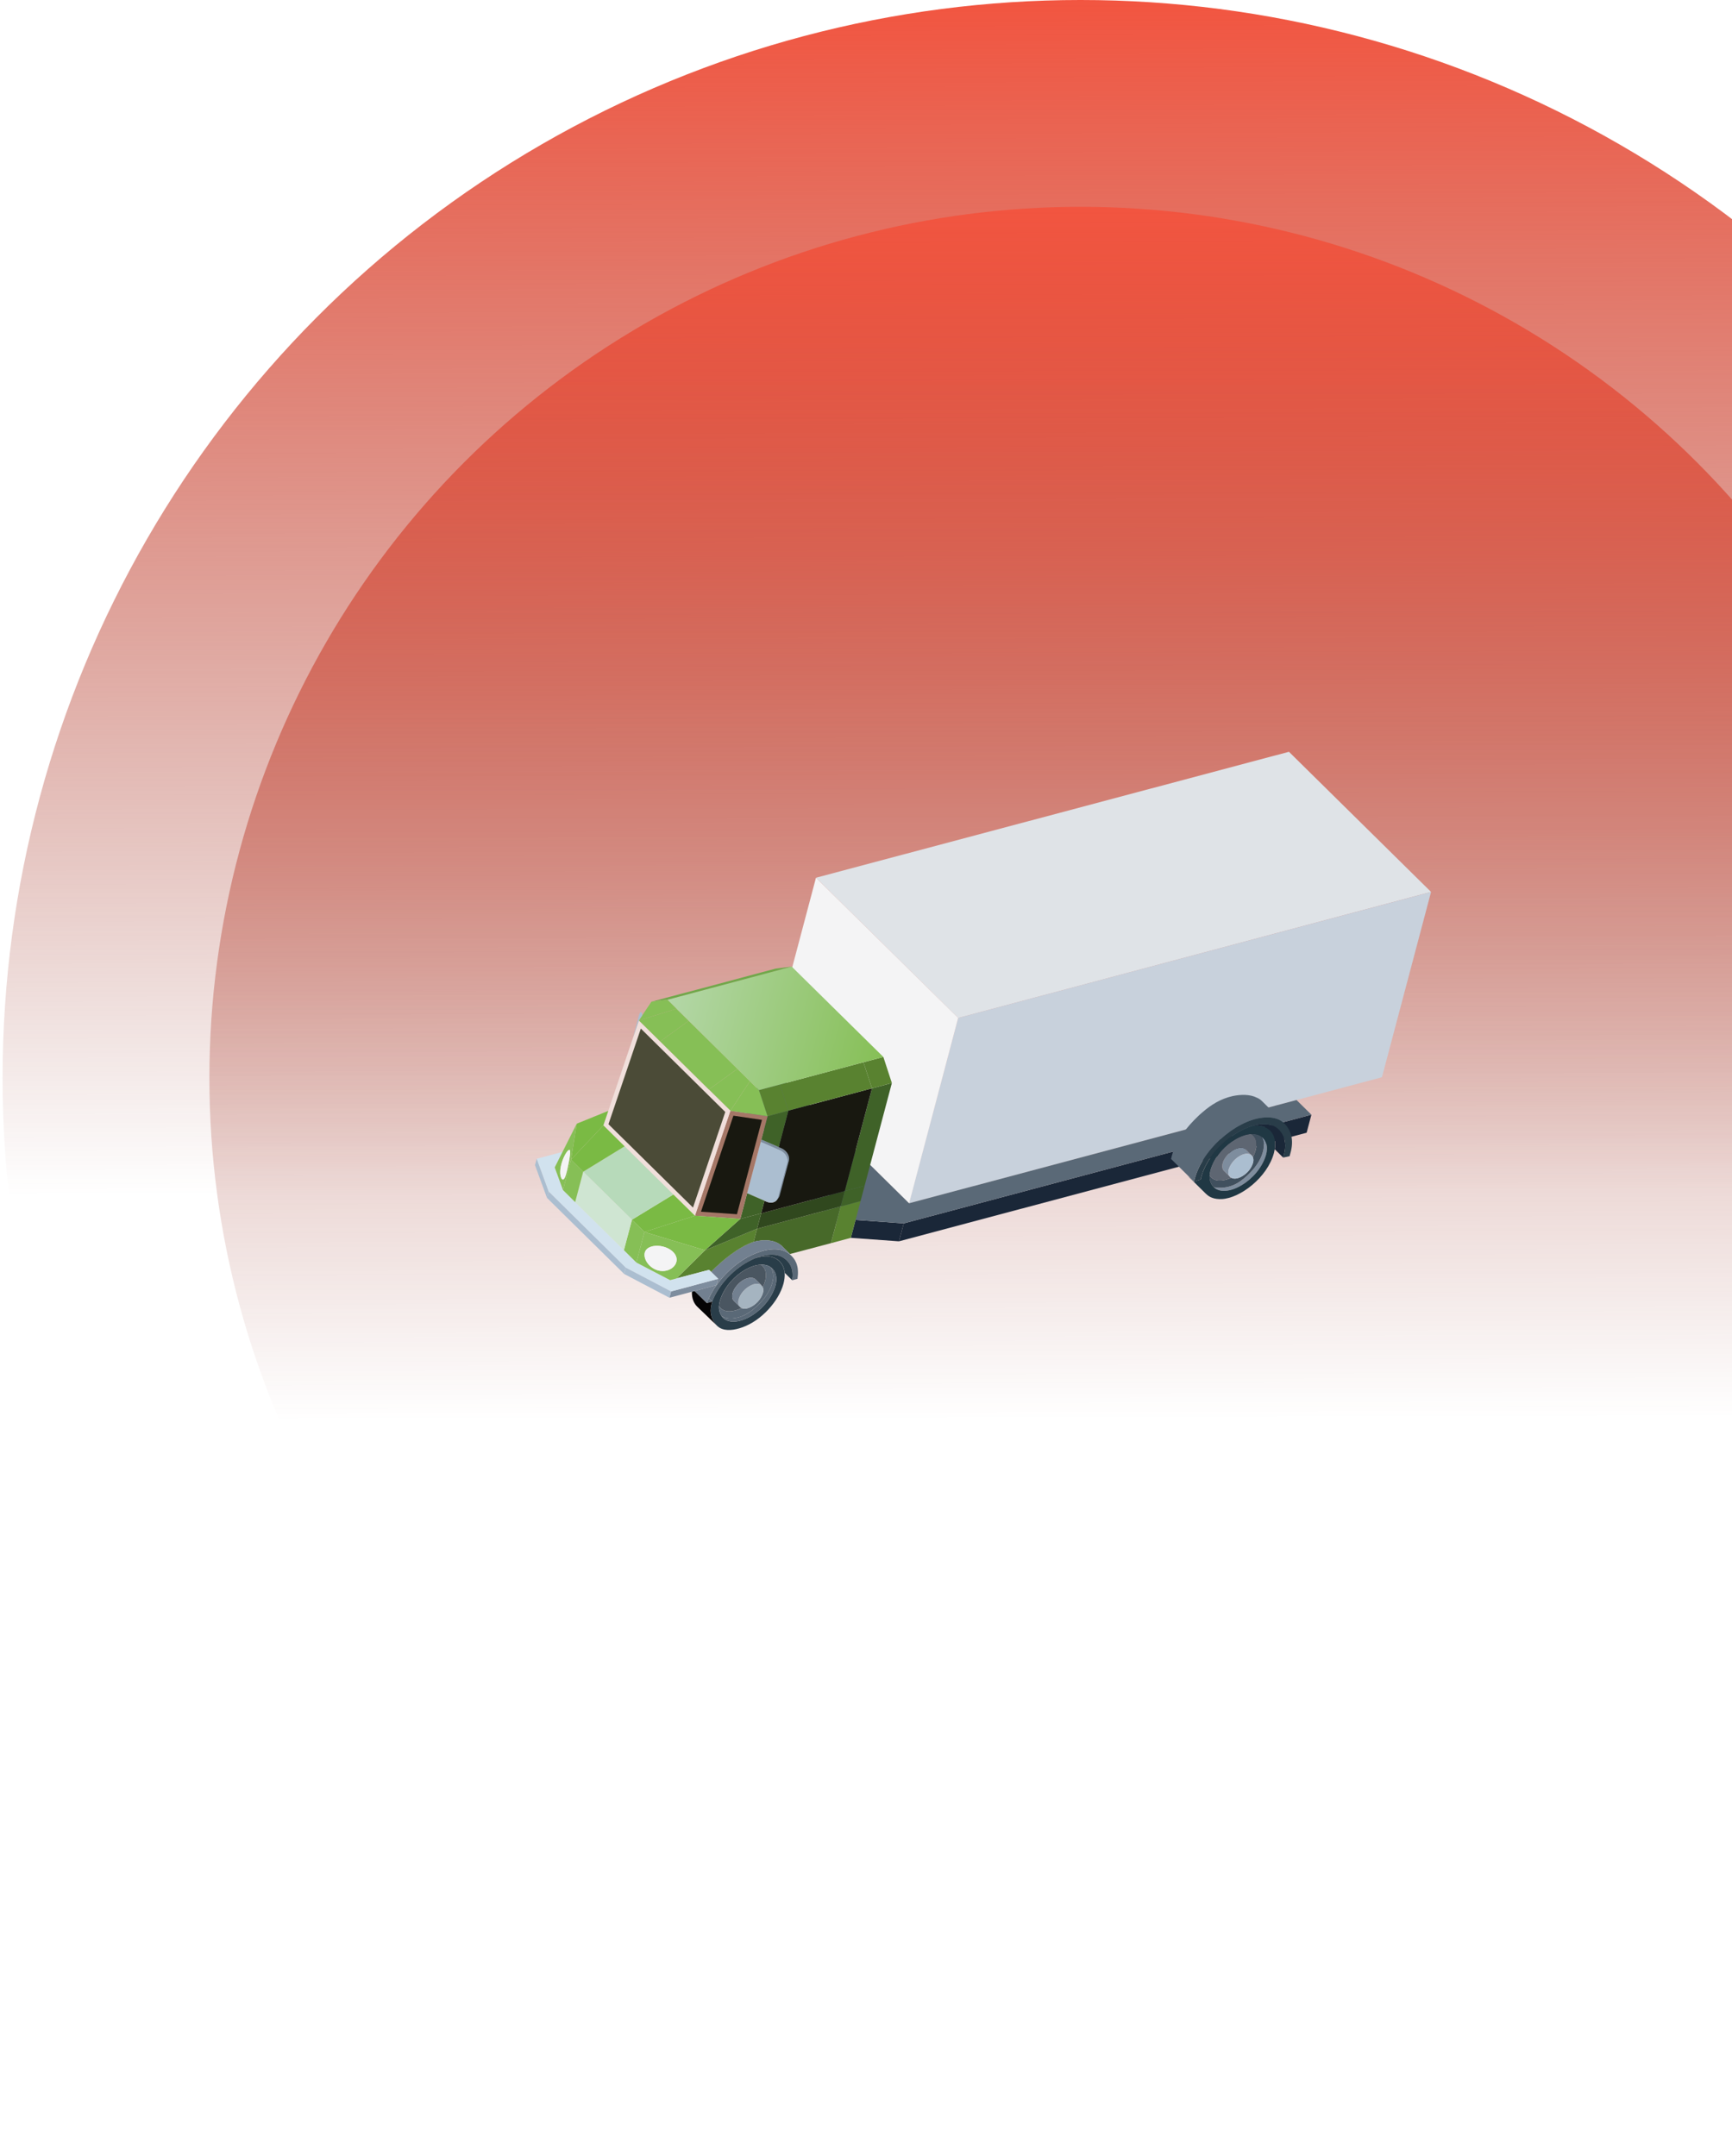 <svg width="335" height="417" viewBox="0 0 335 417" fill="none" xmlns="http://www.w3.org/2000/svg">
<circle cx="209" cy="208.5" r="208.5" fill="url(#paint0_linear_195_240)"/>
<circle cx="209" cy="208.5" r="168.5" fill="url(#paint1_linear_195_240)"/>
<g style="mix-blend-mode:luminosity" clip-path="url(#clip0_195_240)">
<path d="M276.791 172.516L185.325 196.897L157.823 169.77L249.307 145.409L276.791 172.516Z" fill="#DFE3E7"/>
<path d="M276.791 172.516L267.294 208.353L250.77 212.76L175.829 232.734L185.325 196.897L276.791 172.516Z" fill="#C8D1DC"/>
<path d="M185.325 196.897L175.828 232.733L151.211 208.459L151.189 208.453L148.321 205.628L157.823 169.77L185.325 196.897Z" fill="#F4F4F5"/>
<path d="M165.406 235.954L165.47 236.009L164.565 239.423L164.473 239.414L142.036 217.267L142.954 213.802L142.978 213.832L165.406 235.954Z" fill="#A5B4C0"/>
<path d="M174.797 236.627L248.132 217.077L253.649 215.602L252.725 219.089L247.21 220.556L173.879 240.091L174.797 236.627Z" fill="#1A2738"/>
<path d="M174.797 236.627L173.879 240.092L164.565 239.423L165.47 236.009L165.406 235.954L174.797 236.627Z" fill="#1A2738"/>
<path d="M248.132 217.077L174.797 236.627L165.406 235.954L142.978 213.832L147.295 209.5L151.189 208.453L151.211 208.459L175.828 232.733L250.77 212.76L253.649 215.602L248.132 217.077Z" fill="#5A6977"/>
<path d="M152.591 224.496L150.758 232.095L150.235 232.112L152.279 224.873C152.476 224.13 152.016 222.988 150.859 222.487L147.138 220.862L147.26 220.404L150.616 221.862L150.612 221.876L151.193 222.116C152.277 222.598 152.801 223.703 152.591 224.496Z" fill="#7E8D9E"/>
<path d="M165.487 235.944L164.579 239.372L164.522 239.38L164.566 239.423L160.723 240.453L162.607 233.342L166.45 232.312L165.501 235.893L165.446 235.894L165.487 235.944Z" fill="#598230"/>
<path d="M167.235 229.35L166.45 232.312L162.607 233.342L163.394 230.373L167.235 229.35Z" fill="#3F6228"/>
<path d="M167.293 229.132L167.235 229.35L163.394 230.373L168.659 210.504L172.502 209.474L167.293 229.132Z" fill="#3F6228"/>
<path d="M170.857 204.435L172.502 209.474L168.659 210.504L167.007 205.463L170.857 204.435Z" fill="#598230"/>
<path d="M162.607 233.342L160.723 240.453L152.792 242.55L152.781 242.531C152.288 242.05 151.811 241.565 151.328 241.102L151.332 241.088C150.035 239.809 147.889 239.63 145.758 240.195L146.431 237.655L162.607 233.342Z" fill="#476929"/>
<path d="M163.394 230.373L162.607 233.342L146.431 237.655L147.218 234.685L163.394 230.373Z" fill="#30481E"/>
<path d="M168.659 210.504L163.394 230.373L147.218 234.685L147.864 232.247L148.228 232.414C149.061 232.775 149.812 232.608 150.229 232.134L150.233 232.119C150.338 231.991 150.44 231.871 150.541 231.757C150.652 231.607 150.751 231.439 150.803 231.242L152.591 224.496C152.801 223.702 152.277 222.598 151.193 222.116L150.612 221.876L150.616 221.861L152.483 214.816L168.659 210.504Z" fill="#181810"/>
<path d="M167.007 205.463L168.659 210.504L152.485 214.809L150.84 209.77L167.007 205.463Z" fill="#598230"/>
<path d="M154.248 247.352C153.898 247.454 153.553 247.542 153.216 247.624C153.349 246.709 153.329 245.714 152.938 244.847C152.541 244.002 151.764 243.282 150.878 242.946C150.458 242.78 149.986 242.694 149.5 242.69C148.373 242.64 147.155 242.933 146.039 243.377C145.498 243.608 145.003 243.843 144.547 244.111C141.635 245.754 138.947 248.625 137.75 251.75C137.538 251.539 137.325 251.334 137.114 251.122C137.506 250.237 138.001 249.379 138.592 248.57C140.127 246.398 142.215 244.514 144.435 243.256C146.472 242.098 149.519 241.075 151.673 241.965C152.056 242.121 152.407 242.339 152.736 242.582C153.278 243.029 153.721 243.583 153.983 244.197C154.403 245.165 154.398 246.309 154.248 247.352Z" fill="#5A6977"/>
<path d="M149.502 242.683C149.981 242.685 150.459 242.78 150.88 242.939C151.772 243.284 152.543 243.995 152.94 244.84C153.333 245.7 153.36 246.696 153.218 247.617C152.736 247.154 152.257 246.676 151.78 246.192C151.746 245.902 151.716 245.63 151.624 245.356C151.397 244.61 150.902 243.926 150.238 243.524C149.042 242.787 147.524 242.875 146.043 243.363C147.157 242.926 148.375 242.633 149.502 242.683Z" fill="#293D49"/>
<path d="M151.77 246.197C151.814 246.894 151.717 247.616 151.543 248.271C150.673 251.553 147.354 255.417 143.542 256.744C142.084 257.261 140.379 257.525 139.164 256.798C138.921 256.648 138.684 256.445 138.496 256.232C137.964 255.631 137.607 254.812 137.492 254.027C137.394 253.331 137.506 252.55 137.757 251.752L137.742 251.748C138.948 248.625 141.627 245.752 144.539 244.109C145.003 243.843 145.491 243.606 146.031 243.375C147.513 242.888 149.04 242.794 150.227 243.537C150.883 243.936 151.386 244.623 151.613 245.368C151.707 245.635 151.744 245.909 151.77 246.197ZM149.97 248.687C150.422 247.132 150.065 245.838 149.124 245.145C148.62 244.762 147.956 244.57 147.141 244.619C146.263 244.636 145.233 244.963 144.076 245.622C142.09 246.794 140.396 248.619 139.498 250.85C139.274 251.43 139.099 252.03 139.062 252.643C139.045 252.974 139.069 253.299 139.157 253.619C139.254 253.995 139.402 254.299 139.579 254.58C141.667 257.501 148.436 253.943 149.97 248.687Z" fill="#293D49"/>
<path d="M152.792 242.55L152.731 242.572C152.402 242.329 152.051 242.112 151.668 241.956C149.513 241.065 146.465 242.096 144.43 243.247C142.208 244.512 140.12 246.396 138.587 248.561L138.911 247.338L137.54 245.985C139.724 243.737 142.798 241.217 145.76 240.188C147.891 239.623 150.029 239.8 151.334 241.08L151.33 241.095C151.812 241.558 152.291 242.035 152.783 242.524L152.792 242.55Z" fill="#728090"/>
<path d="M149.131 245.147C150.072 245.84 150.422 247.132 149.978 248.689C148.443 253.945 141.674 257.503 139.594 254.584L139.612 254.573C140.404 255.086 141.504 255.09 142.488 254.876C144.016 254.571 145.214 253.728 146.298 252.723C147.69 251.448 148.906 249.885 149.378 248.102C149.623 247.178 149.677 246.382 149.304 245.504C149.25 245.381 149.187 245.263 149.13 245.154L149.131 245.147Z" fill="#5A6977"/>
<path d="M149.302 245.512C149.675 246.389 149.621 247.185 149.376 248.109C148.904 249.893 147.688 251.455 146.296 252.73C145.214 253.728 144.006 254.577 142.486 254.883C141.502 255.097 140.404 255.086 139.61 254.58L139.592 254.591C139.412 254.317 139.265 254.013 139.17 253.63C139.076 253.301 139.058 252.985 139.075 252.655L139.111 252.664C139.974 254.038 141.96 253.754 143.456 253.005C143.934 253.218 144.631 253.138 145.448 252.669C146.528 252.036 147.269 251.048 147.555 250.088C147.687 249.648 147.651 249.249 147.518 248.949L147.533 248.953C147.724 248.559 147.883 248.166 147.993 247.751C148.304 246.579 148.185 245.278 147.146 244.629C147.961 244.58 148.626 244.771 149.13 245.154L149.126 245.169C149.185 245.27 149.248 245.388 149.302 245.512Z" fill="#5A6977"/>
<path d="M147.52 248.942C147.653 249.242 147.689 249.641 147.557 250.081C147.262 251.046 146.52 252.034 145.45 252.661C144.633 253.131 143.936 253.211 143.458 252.998C143.329 252.949 143.221 252.881 143.136 252.788C142.764 252.44 142.667 251.799 142.984 251.019C143.367 250.045 144.112 249.254 144.993 248.747C145.963 248.171 146.774 248.199 147.236 248.563C147.343 248.661 147.454 248.776 147.52 248.942Z" fill="#A5B4C0"/>
<path d="M147.232 248.546C146.864 248.184 146.482 247.817 146.114 247.455C145.693 247.024 144.941 247.105 144.334 247.318C143.294 247.681 142.177 248.811 141.794 249.839C141.577 250.451 141.52 251.199 141.943 251.623C142.336 252.008 142.737 252.394 143.128 252.786C143.214 252.879 143.315 252.945 143.45 252.996C141.955 253.745 139.967 254.036 139.106 252.655L139.069 252.645C139.104 252.039 139.281 251.432 139.505 250.852C140.403 248.621 142.1 246.789 144.083 245.624C145.242 244.958 146.273 244.631 147.148 244.621C148.187 245.27 148.306 246.572 147.995 247.743C147.885 248.158 147.726 248.552 147.535 248.946L147.52 248.942C147.452 248.783 147.341 248.668 147.228 248.561L147.232 248.546Z" fill="#4A5661"/>
<path d="M147.232 248.546L147.228 248.561C146.776 248.191 145.963 248.171 144.986 248.745C144.104 249.252 143.36 250.043 142.976 251.017C142.659 251.797 142.757 252.438 143.128 252.786C142.735 252.402 142.336 252.008 141.943 251.623C141.522 251.192 141.577 250.451 141.794 249.839C142.177 248.811 143.296 247.674 144.334 247.318C144.941 247.105 145.693 247.024 146.114 247.455C146.482 247.817 146.864 248.184 147.232 248.546Z" fill="#728090"/>
<path d="M147.864 232.247L144.507 230.789L147.138 220.862L150.859 222.487C152.008 222.986 152.476 224.13 152.279 224.873L150.487 231.634C150.439 231.816 150.358 231.974 150.235 232.112L150.231 232.127C149.822 232.603 149.063 232.767 148.23 232.407L147.864 232.247Z" fill="#ABBED0"/>
<path d="M146.431 237.655L145.758 240.195C142.796 241.225 139.72 243.751 137.538 245.993L137.144 245.608L130.864 247.262L136.371 241.82L146.431 237.655Z" fill="#598230"/>
<path d="M147.218 234.685L146.431 237.655L136.364 241.818L143.192 235.753L147.218 234.685Z" fill="#3F6228"/>
<path d="M147.864 232.247L147.218 234.685L143.192 235.753L144.507 230.789L147.864 232.247Z" fill="#3F6228"/>
<path d="M152.485 214.809L150.618 221.854L147.26 220.403L148.454 215.898L152.485 214.809Z" fill="#3F6228"/>
<path d="M150.84 209.77L152.485 214.809L148.454 215.898L146.796 210.848L150.84 209.77Z" fill="#598230"/>
<path d="M138.494 256.239L138.82 256.552C137.606 255.35 136.017 253.869 134.805 252.684C134.217 252.084 133.79 251.145 133.828 249.846L134.36 249.707C135.154 250.478 135.932 251.253 136.716 252.029C137.062 251.942 137.406 251.862 137.733 251.754L137.748 251.757C137.497 252.556 137.385 253.336 137.483 254.032C137.605 254.82 137.962 255.639 138.494 256.239Z" fill="#050405"/>
<path d="M144.507 230.789L143.192 235.753L134.414 235.14L141.271 214.844L148.453 215.898L147.26 220.404L147.138 220.862L144.507 230.789Z" fill="#A57767"/>
<path d="M141.853 215.793L147.378 216.603L142.541 234.856L135.579 234.366L141.853 215.793Z" fill="#181810"/>
<path d="M146.796 210.848L148.454 215.898L141.271 214.844L145.046 209.115L146.796 210.848Z" fill="#86BF56"/>
<path d="M143.192 235.753L136.364 241.818L124.649 238.285L134.414 235.14L143.192 235.753Z" fill="#7ABA44"/>
<path d="M138.909 247.345L138.585 248.568L134.36 249.707L133.828 249.846L129.478 251.007L129.802 249.784L138.909 247.345Z" fill="#7E8D9E"/>
<path d="M138.909 247.345L129.802 249.784L121.042 245.189L106.114 230.46L103.798 224.129L108.799 222.791L107.295 225.796L108.894 230.177L111.247 232.514L120.673 241.804L123.083 244.195L129.611 247.599L130.853 247.274L130.857 247.26L137.144 245.608L137.538 245.993L138.909 247.345Z" fill="#D1E2EE"/>
<path d="M134.36 249.707L138.585 248.568C137.991 249.384 137.497 250.242 137.107 251.12C136.958 251.416 136.838 251.719 136.726 252.024C135.931 251.253 135.154 250.478 134.36 249.707Z" fill="#728090"/>
<path d="M137.742 251.748C137.408 251.854 137.069 251.944 136.726 252.024C136.845 251.721 136.958 251.416 137.107 251.12C137.318 251.332 137.533 251.529 137.742 251.748Z" fill="#5A6977"/>
<path d="M145.046 209.115L141.271 214.844L137.101 210.732L142.635 206.731L145.046 209.115Z" fill="#86BF56"/>
<path d="M136.364 241.818L130.857 247.26L130.853 247.274L129.611 247.6L123.083 244.195L124.647 238.292L136.364 241.818ZM127.749 245.813C130.01 246.093 131.818 244.048 130.35 242.32C128.672 240.372 124.329 240.444 124.683 242.991C124.847 244.273 126.163 245.627 127.749 245.813Z" fill="#86BF56"/>
<path d="M141.271 214.844L134.414 235.14L130.242 231.036L120.806 221.72L116.7 217.664L117.654 214.864L122.446 200.696L123.571 197.372L127.685 201.43L137.101 210.732L141.271 214.844Z" fill="#F0DFDB"/>
<path d="M117.686 217.442L118.469 215.142L123.949 198.944L136.493 211.334L140.283 215.073L134.037 233.568L117.686 217.442Z" fill="#4B4B37"/>
<path d="M142.635 206.731L137.101 210.732L127.685 201.43L133.216 197.443L142.635 206.731Z" fill="#86BF56"/>
<path d="M134.414 235.14L124.649 238.285L122.234 235.916L130.242 231.036L134.414 235.14Z" fill="#7ABA44"/>
<path d="M129.802 249.785L129.478 251.007L120.72 246.404L121.042 245.189L129.802 249.785Z" fill="#ABBED0"/>
<path d="M130.35 242.32C131.818 244.048 130.01 246.093 127.749 245.813C126.165 245.619 124.849 244.266 124.683 242.991C124.328 240.443 128.677 240.381 130.35 242.32Z" fill="#F4F4F5"/>
<path d="M130.242 231.036L122.234 235.916L112.807 226.626L120.806 221.72L130.242 231.036Z" fill="#B7DABA"/>
<path d="M124.649 238.285L123.083 244.195L120.674 241.804L122.234 235.916L124.649 238.285Z" fill="#86BF56"/>
<path d="M121.042 245.189L120.72 246.404L105.79 231.683L106.114 230.46L121.042 245.189Z" fill="#ABBED0"/>
<path d="M133.216 197.443L127.685 201.43L123.571 197.372L130.852 195.118L133.216 197.443Z" fill="#86BF56"/>
<path d="M122.234 235.916L120.674 241.804L111.247 232.514L112.807 226.626L122.234 235.916Z" fill="#CFE5D2"/>
<path d="M153.128 186.955L129.091 193.367L146.796 210.848L170.857 204.435L153.128 186.955Z" fill="url(#paint2_linear_195_240)"/>
<path d="M150.054 187.339L146.196 188.366L135.983 191.096L125.994 193.745L129.091 193.366L131.484 192.731L136.332 191.438L149.293 187.987L153.128 186.954L150.054 187.339Z" fill="#70A84A"/>
<path d="M124.614 195.81L125.995 193.745L129.091 193.366L130.852 195.118L123.571 197.372L124.222 196.399L124.614 195.81Z" fill="#86BF56"/>
<path d="M120.806 221.72L112.807 226.626L110.454 224.289L116.7 217.664L120.806 221.72Z" fill="#7ABA44"/>
<path d="M124.222 196.399L123.571 197.372L122.439 200.694L123.54 196.538C123.672 196.043 123.835 195.751 123.977 195.75L123.992 195.754C124.102 195.783 124.19 195.986 124.222 196.399Z" fill="#ABBED0"/>
<path d="M117.654 214.864L116.7 217.664L110.454 224.289L111.548 217.343L117.654 214.864Z" fill="#7ABA44"/>
<path d="M112.807 226.626L111.247 232.514L108.894 230.177L110.454 224.289L112.807 226.626Z" fill="#86BF56"/>
<path d="M110.454 224.289L108.894 230.177L107.295 225.796L108.806 222.793L111.548 217.343L110.454 224.289ZM109.473 227.191C109.706 226.459 110.396 223.292 110.27 222.581C110.069 221.648 108.254 224.609 108.367 226.945C108.39 227.27 108.474 227.877 108.74 228.087C109.07 228.354 109.344 227.617 109.473 227.191Z" fill="#86BF56"/>
<path d="M110.263 222.579C110.398 223.285 109.699 226.456 109.466 227.189C109.337 227.615 109.071 228.354 108.733 228.085C108.466 227.874 108.383 227.268 108.359 226.943C108.247 224.607 110.069 221.647 110.263 222.579Z" fill="#F4F4F5"/>
<path d="M106.114 230.46L105.79 231.683L103.474 225.352L103.798 224.129L106.114 230.46Z" fill="#ABBED0"/>
<path d="M234.78 229.631C237.673 230.078 239.536 228.952 241.191 227.427C242.56 226.147 243.794 224.604 244.267 222.821C244.546 221.766 244.566 220.891 244.022 219.859C244.962 220.552 245.312 221.844 244.868 223.401C243.368 228.409 237.136 231.899 234.78 229.631Z" fill="#7E8D9E"/>
<path d="M233.972 227.368C234.813 228.705 236.69 228.478 238.15 227.805C238.629 228.073 239.374 228.021 240.241 227.511C241.335 226.881 242.062 225.89 242.348 224.93C242.476 224.504 242.455 224.109 242.322 223.809C242.561 223.382 242.74 222.915 242.864 222.449C243.284 220.863 242.832 219.808 242.001 219.323C242.816 219.275 243.51 219.474 244.014 219.857C244.561 220.882 244.539 221.764 244.259 222.819C243.787 224.602 242.56 226.147 241.183 227.425C239.529 228.95 237.666 230.076 234.773 229.629C234.443 229.331 234.205 228.894 234.044 228.345C233.95 228.017 233.932 227.7 233.948 227.37L233.97 227.376L233.972 227.368Z" fill="#40505E"/>
<path d="M236.586 224.688C236.968 223.66 238.102 222.527 239.125 222.167C239.732 221.954 240.484 221.873 240.92 222.308C241.287 222.67 241.655 223.033 242.023 223.395L242.019 223.41C241.567 223.04 240.755 223.02 239.777 223.594C238.896 224.101 238.162 224.911 237.762 225.888C237.445 226.668 237.546 227.295 237.918 227.643C237.524 227.258 237.125 226.864 236.732 226.479C236.319 226.05 236.368 225.3 236.586 224.688Z" fill="#7E8D9E"/>
<path d="M234.393 225.572C235.269 223.335 236.966 221.502 238.971 220.343C240.103 219.693 241.129 219.381 241.999 219.331C242.83 219.816 243.282 220.87 242.862 222.457C242.74 222.915 242.561 223.382 242.32 223.817C242.252 223.658 242.147 223.521 242.017 223.417L242.021 223.402C241.653 223.04 241.285 222.678 240.918 222.315C240.482 221.881 239.73 221.962 239.123 222.175C238.098 222.542 236.966 223.667 236.584 224.695C236.366 225.308 236.309 226.056 236.732 226.479C237.125 226.864 237.524 227.258 237.918 227.643C237.985 227.715 238.065 227.768 238.14 227.811C236.681 228.483 234.804 228.71 233.963 227.374L233.948 227.37C233.993 226.758 234.169 226.151 234.393 225.572Z" fill="#5E6672"/>
<path d="M237.769 225.89C238.167 224.92 238.901 224.11 239.784 223.596C240.753 223.027 241.565 223.048 242.027 223.412C242.156 223.516 242.269 223.655 242.33 223.811C242.462 224.111 242.484 224.506 242.355 224.932C242.06 225.897 241.341 226.891 240.248 227.512C239.382 228.023 238.637 228.075 238.157 227.807C238.08 227.771 238.002 227.712 237.934 227.639C237.553 227.297 237.452 226.67 237.769 225.89Z" fill="#ABBED0"/>
<path d="M236.312 231.922C234.944 231.98 233.933 231.611 233.271 230.906L233.267 230.92C232.085 229.742 230.881 228.559 229.678 227.375C229.845 227.544 230.008 227.673 230.189 227.791L230.95 228.538L232.235 228.139C233.299 223.264 238.066 219.044 242.175 217.78C242.189 217.784 242.193 217.77 242.215 217.775C243.693 217.567 244.909 217.905 245.679 218.678C246.482 219.475 246.831 220.712 246.552 222.297C246.511 222.512 246.471 222.751 246.41 222.984C245.146 227.751 239.862 231.757 236.312 231.922ZM234.051 228.347C234.21 228.903 234.45 229.333 234.78 229.631C237.136 231.899 243.368 228.409 244.859 223.407C245.31 221.851 244.953 220.557 244.013 219.864C243.509 219.481 242.814 219.282 242 219.331C241.129 219.38 240.103 219.693 238.971 220.343C236.971 221.511 235.277 223.336 234.394 225.572C234.169 226.151 233.995 226.751 233.958 227.364C233.941 227.695 233.957 228.019 234.051 228.347Z" fill="#203844"/>
<path d="M242.213 217.783C243.957 217.256 245.589 217.268 246.756 217.997C247.672 218.575 248.306 219.623 248.515 220.707C248.71 221.779 248.513 222.879 248.188 223.899L246.581 222.305L246.567 222.301C246.845 220.716 246.497 219.479 245.694 218.682C244.907 217.912 243.691 217.575 242.213 217.783Z" fill="#1A2738"/>
<path d="M230.948 228.545C232.275 222.471 238.96 216.796 244.075 216.188C245.342 216.034 246.729 216.113 247.786 216.782C247.904 216.868 248.045 216.96 248.16 217.061C249.005 217.76 249.597 218.82 249.81 219.913C250.035 221.141 249.82 222.369 249.458 223.527C249.448 223.563 249.441 223.592 249.431 223.629L248.18 223.897C248.508 222.87 248.703 221.777 248.507 220.705C248.297 219.629 247.665 218.573 246.749 217.995C245.589 217.267 243.95 217.254 242.206 217.781C242.191 217.777 242.187 217.791 242.165 217.786C238.058 219.042 233.282 223.267 232.226 228.144L230.948 228.545Z" fill="#293D49"/>
<path d="M238.398 212.005C239.981 211.669 241.776 211.63 243.125 212.323C243.494 212.475 243.826 212.703 244.105 212.988C244.956 213.813 245.788 214.649 246.616 215.468C247.137 215.995 247.664 216.501 248.184 217.028L248.16 217.061C248.045 216.96 247.904 216.868 247.786 216.783C246.736 216.115 245.351 216.028 244.074 216.189C238.96 216.796 232.275 222.471 230.948 228.545L230.187 227.798L226.504 224.158C226.873 222.441 227.669 220.83 228.704 219.359C229.57 218.109 230.623 216.955 231.718 215.905C231.981 215.655 232.263 215.395 232.534 215.171C234.232 213.689 236.09 212.523 238.398 212.005Z" fill="#5A6977"/>
</g>
<defs>
<linearGradient id="paint0_linear_195_240" x1="209" y1="0" x2="209.619" y2="234.485" gradientUnits="userSpaceOnUse">
<stop stop-color="#F25540"/>
<stop offset="0.984" stop-color="#8C3125" stop-opacity="0"/>
</linearGradient>
<linearGradient id="paint1_linear_195_240" x1="209" y1="40" x2="209.5" y2="274.5" gradientUnits="userSpaceOnUse">
<stop stop-color="#F25540"/>
<stop offset="1" stop-color="#8C3125" stop-opacity="0"/>
</linearGradient>
<linearGradient id="paint2_linear_195_240" x1="129.088" y1="193.372" x2="170.857" y2="204.441" gradientUnits="userSpaceOnUse">
<stop stop-color="#B4D7A8"/>
<stop offset="1" stop-color="#86BF56"/>
</linearGradient>
<clipPath id="clip0_195_240">
<rect width="154" height="136" fill="white" transform="translate(132.838 114.545) rotate(14.842)"/>
</clipPath>
</defs>
</svg>
